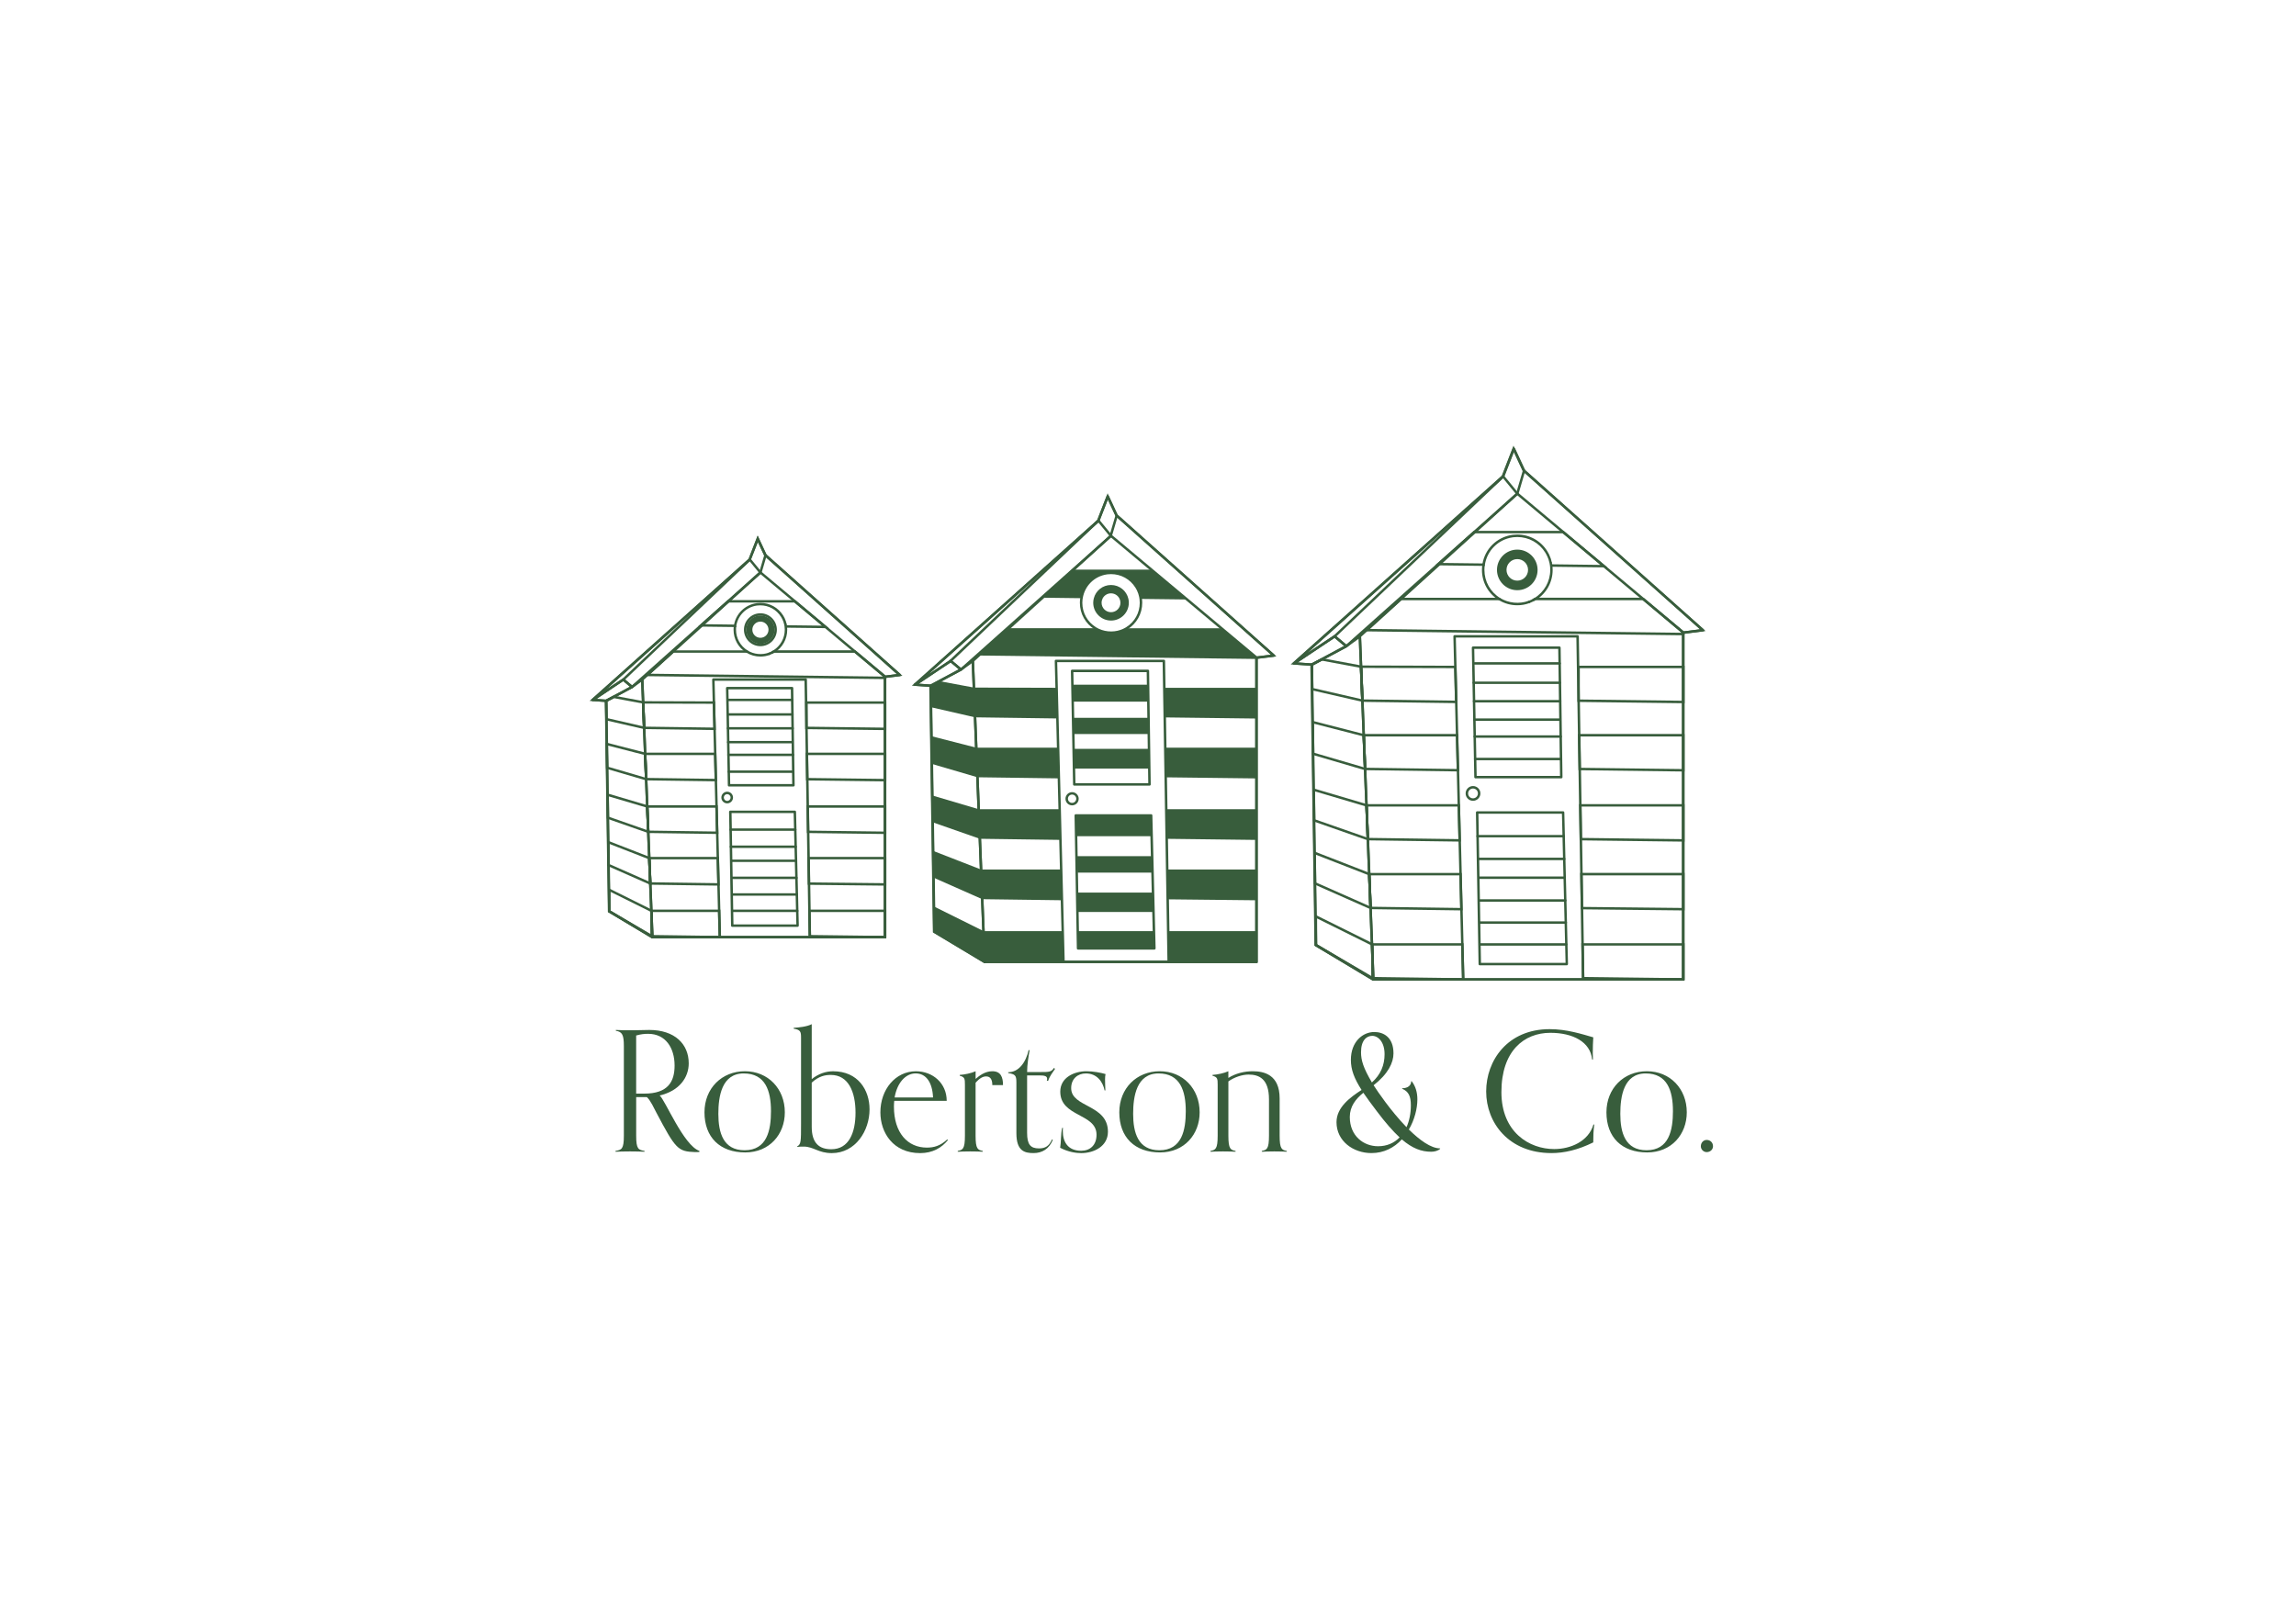 <?xml version="1.0" encoding="utf-8"?>
<!-- Generator: Adobe Illustrator 25.0.0, SVG Export Plug-In . SVG Version: 6.00 Build 0)  -->
<svg version="1.1" id="Layer_1" xmlns="http://www.w3.org/2000/svg" xmlns:xlink="http://www.w3.org/1999/xlink" x="0px" y="0px"
	 viewBox="0 0 771.28 543.14" style="enable-background:new 0 0 771.28 543.14;" xml:space="preserve">
<style type="text/css">
	.st0{fill:#385D3C;}
</style>
<g>
	<g>
		<path class="st0" d="M422.44,323.59h-91.86l-0.1-0.06l-17.11-10.26l0-0.23l-1.21-82.26l-5.85-0.4l62.27-55.68l3.49-8.96l3.36,7.23
			l53.35,47.57l-6.34,0.79V323.59z M330.81,322.77h90.81V220.61l5.26-0.66l-52.12-46.48l-2.62-5.63l-2.86,7.34l-0.07,0.07
			l-60.88,54.44l4.66,0.32l1.21,82.79L330.81,322.77z"/>
	</g>
	<g>
		<polygon class="st0" points="422.12,312.85 392.41,312.85 392.58,322.82 422.12,323.18 		"/>
	</g>
	<g>
		<polygon class="st0" points="356.98,312.85 330.44,312.85 330.59,322.82 357.24,323.18 		"/>
	</g>
	<g>
		<polygon class="st0" points="330.44,312.85 313.84,304.61 313.87,313.04 330.59,322.82 		"/>
	</g>
	<g>
		<polygon class="st0" points="422.12,292.15 392.08,292.15 392.24,302.16 422.12,302.48 		"/>
	</g>
	<g>
		<polygon class="st0" points="356.46,292.15 329.56,292.15 329.95,302.11 356.72,302.47 		"/>
	</g>
	<g>
		<polygon class="st0" points="329.56,292.15 313.48,285.89 313.61,294.88 329.95,302.11 		"/>
	</g>
	<g>
		<polygon class="st0" points="422.12,271.88 391.75,271.88 391.91,281.83 422.12,282.2 		"/>
	</g>
	<g>
		<polygon class="st0" points="355.95,271.88 328.76,271.88 329.15,281.82 356.21,282.19 		"/>
	</g>
	<g>
		<polygon class="st0" points="328.76,271.88 313.22,267.28 313.35,276.29 329.15,281.82 		"/>
	</g>
	<g>
		<polygon class="st0" points="422.12,251.21 391.42,251.21 391.58,261.17 422.12,261.54 		"/>
	</g>
	<g>
		<polygon class="st0" points="355.44,251.21 327.95,251.21 328.34,261.15 355.69,261.52 		"/>
	</g>
	<g>
		<polygon class="st0" points="327.95,251.21 312.91,247.35 313.05,256.67 328.34,261.15 		"/>
	</g>
	<g>
		<polygon class="st0" points="422.12,231.09 391.25,231.09 391.25,241.04 422.12,241.42 		"/>
	</g>
	<g>
		<polygon class="st0" points="354.93,231.09 327.15,231.01 327.54,241.01 355.19,241.39 		"/>
	</g>
	<g>
		<polygon class="st0" points="327.15,231.01 315.6,228.86 312.66,230.4 312.77,237.62 327.54,241.01 		"/>
	</g>
	<g>
		<path class="st0" d="M422.12,323.59h-91.33c-0.22,0-0.4-0.17-0.41-0.4l-3.99-101.12c0-0.12,0.05-0.24,0.14-0.32l46.39-42.04
			c0.15-0.14,0.38-0.14,0.54-0.01l48.93,40.95c0.09,0.08,0.15,0.19,0.15,0.32v102.21C422.53,323.41,422.34,323.59,422.12,323.59z
			 M331.18,322.77h90.52v-101.6l-48.51-40.6l-45.98,41.67L331.18,322.77z"/>
	</g>
	<g>
		<path class="st0" d="M330.78,323.59c-0.07,0-0.15-0.02-0.21-0.06l-16.91-10.15c-0.12-0.07-0.2-0.21-0.2-0.35l-1.21-82.64
			c0-0.15,0.08-0.3,0.22-0.37l10.15-5.44l3.94-2.87c0.12-0.09,0.28-0.1,0.42-0.04c0.14,0.07,0.23,0.2,0.23,0.36l3.99,101.12
			c0.01,0.15-0.07,0.29-0.2,0.37C330.93,323.58,330.86,323.59,330.78,323.59z M314.28,312.8l16.06,9.63l-3.93-99.58l-3.36,2.45
			l-9.97,5.35L314.28,312.8z"/>
	</g>
	<g>
		<path class="st0" d="M312.66,230.81c-0.01,0-0.02,0-0.03,0l-5.26-0.36c-0.18-0.01-0.33-0.14-0.37-0.31
			c-0.05-0.17,0.02-0.35,0.17-0.45l11.96-7.97c0.15-0.1,0.35-0.09,0.49,0.03l3.44,2.9c0.1,0.09,0.16,0.22,0.14,0.36
			c-0.01,0.14-0.1,0.26-0.22,0.32l-10.15,5.44C312.8,230.79,312.73,230.81,312.66,230.81z M308.64,229.71l3.93,0.27l9.51-5.09
			l-2.74-2.31L308.64,229.71z"/>
	</g>
	<g>
		<path class="st0" d="M307.41,230.45c-0.12,0-0.25-0.06-0.33-0.16c-0.13-0.17-0.11-0.42,0.05-0.56l61.61-55.09
			c0.08-0.07,0.2-0.11,0.31-0.1c0.11,0.01,0.22,0.06,0.29,0.15l4.17,5.07c0.14,0.17,0.12,0.42-0.04,0.57l-50.38,44.94
			c-0.15,0.14-0.38,0.14-0.54,0.01l-3.21-2.7l-11.7,7.8C307.57,230.43,307.49,230.45,307.41,230.45z M368.97,175.54l-56.95,50.92
			l7.12-4.74c0.15-0.1,0.35-0.09,0.49,0.03l3.17,2.67l49.82-44.44L368.97,175.54z"/>
	</g>
	<g>
		<path class="st0" d="M319.28,222.48c-0.11,0-0.22-0.04-0.3-0.13c-0.16-0.17-0.15-0.43,0.02-0.58l49.59-47.05l3.14-8.07
			c0.06-0.15,0.21-0.26,0.37-0.26c0.15-0.02,0.32,0.09,0.39,0.24l2.99,6.43c0.04,0.09,0.05,0.19,0.02,0.29l-1.99,6.8
			c-0.06,0.22-0.29,0.34-0.51,0.28c-0.22-0.06-0.34-0.29-0.28-0.51l1.95-6.65l-2.52-5.41l-2.82,7.25c-0.02,0.06-0.06,0.11-0.1,0.15
			l-49.65,47.12C319.48,222.44,319.38,222.48,319.28,222.48z"/>
	</g>
	<g>
		<path class="st0" d="M422.12,221.39c-0.2,0-0.38-0.15-0.41-0.36c-0.03-0.23,0.13-0.43,0.36-0.46l4.9-0.61l-52.06-46.42
			c-0.17-0.15-0.18-0.41-0.03-0.58c0.15-0.17,0.41-0.19,0.58-0.03l52.73,47.03c0.12,0.11,0.17,0.28,0.12,0.43
			c-0.05,0.15-0.18,0.27-0.34,0.29l-5.8,0.72C422.15,221.39,422.13,221.39,422.12,221.39z"/>
	</g>
	<g>
		<path class="st0" d="M392.58,323.59c-0.22,0-0.41-0.18-0.41-0.41l-1.62-100.71h-35.41l2.52,100.57c0.01,0.23-0.17,0.42-0.4,0.42
			c-0.25,0.02-0.42-0.17-0.42-0.4l-2.53-100.99c0-0.11,0.04-0.22,0.12-0.3c0.08-0.08,0.18-0.12,0.3-0.12h36.24
			c0.23,0,0.41,0.18,0.41,0.41l1.63,101.12C392.99,323.4,392.81,323.59,392.58,323.59C392.58,323.59,392.58,323.59,392.58,323.59z"
			/>
	</g>
	<g>
		<path class="st0" d="M387.78,319.06h-25.64c-0.22,0-0.41-0.18-0.41-0.41l-0.77-44.67c0-0.11,0.04-0.22,0.12-0.3
			c0.08-0.08,0.18-0.12,0.29-0.12h25.33c0.22,0,0.41,0.18,0.41,0.4l1.09,44.67c0,0.11-0.04,0.22-0.12,0.3
			C387.99,319.02,387.89,319.06,387.78,319.06z M362.54,318.24h24.81l-1.07-43.84h-24.5L362.54,318.24z"/>
	</g>
	<g>
		<polygon class="st0" points="387.64,312.85 362.13,312.85 362.13,318.65 387.78,318.65 		"/>
	</g>
	<g>
		<polygon class="st0" points="387.32,299.9 362.13,299.9 362.13,306.42 387.48,306.42 		"/>
	</g>
	<g>
		<polygon class="st0" points="387.02,287.66 361.6,287.66 361.95,293.19 387.16,293.19 		"/>
	</g>
	<g>
		<path class="st0" d="M386.15,263.97h-25.28c-0.22,0-0.41-0.18-0.41-0.41l-0.72-38.15c0-0.11,0.04-0.22,0.12-0.3
			c0.08-0.08,0.18-0.12,0.29-0.12h25.46c0.23,0,0.41,0.18,0.41,0.41l0.54,38.15c0,0.11-0.04,0.22-0.12,0.3
			C386.36,263.93,386.26,263.97,386.15,263.97z M361.27,263.15h24.46l-0.53-37.32h-24.63L361.27,263.15z"/>
	</g>
	<g>
		<polygon class="st0" points="385.67,230.04 360.64,230.04 360.34,235.75 385.75,235.75 		"/>
	</g>
	<g>
		<polygon class="st0" points="385.83,241.18 360.44,241.18 360.54,246.62 385.67,246.62 		"/>
	</g>
	<g>
		<polygon class="st0" points="385.98,251.6 360.64,251.6 360.76,258.22 385.98,258.22 		"/>
	</g>
	<g>
		<path class="st0" d="M360.14,270.59c-1.23,0-2.22-1-2.22-2.22s1-2.22,2.22-2.22c1.23,0,2.22,1,2.22,2.22
			S361.37,270.59,360.14,270.59z M360.14,266.96c-0.77,0-1.4,0.63-1.4,1.4s0.63,1.4,1.4,1.4c0.77,0,1.4-0.63,1.4-1.4
			S360.91,266.96,360.14,266.96z"/>
	</g>
	<g>
		<path class="st0" d="M400.44,305.08"/>
	</g>
	<g>
		<path class="st0" d="M383.04,200.46c0-0.01,0-0.02-0.01-0.02"/>
	</g>
	<g>
		<path class="st0" d="M398.96,201.42l-15.55-0.19c-0.03-0.25-0.07-0.5-0.12-0.73c0-0.01,0-0.02-0.01-0.02
			c-0.17-0.8-0.42-1.56-0.76-2.27c-0.01-0.02-0.02-0.02-0.02-0.04c-0.16-0.34-0.35-0.66-0.54-0.97c-1.77-2.85-4.93-4.73-8.53-4.73
			c-0.4,0-0.78,0.02-1.16,0.07c-0.12,0.02-0.22,0.02-0.34,0.04c-4.34,0.64-7.77,4.06-8.44,8.39c-0.01,0-0.01,0.01-0.01,0.02
			l-13.35-0.17l10.59-9.44h26.2L398.96,201.42z"/>
	</g>
	<g>
		<path class="st0" d="M382.27,198.17c-0.01-0.02-0.02-0.02-0.02-0.04"/>
	</g>
	<g>
		<path class="st0" d="M422.12,221.4l-93.33-1.15l10.13-9.18h29.01l0.2,0.01c0.02,0.01,0.02,0.02,0.04,0.02
			c1.53,0.93,3.33,1.48,5.26,1.48c1.21,0,2.38-0.21,3.46-0.61c0.01-0.01,0.02-0.01,0.02-0.01c0.45-0.17,0.89-0.37,1.31-0.59
			c0.15-0.08,0.31-0.17,0.46-0.26c0.02-0.01,0.03-0.02,0.05-0.03h31.55l11.45,9.58L422.12,221.4z"/>
	</g>
	<g>
		<path class="st0" d="M376.64,211.94c0.01-0.01,0.02-0.01,0.02-0.01"/>
	</g>
	<g>
		<g>
			<path class="st0" d="M379.05,201.18c-0.61-2.66-2.99-4.63-5.83-4.63c-2.78,0-5.13,1.9-5.78,4.48c-0.13,0.48-0.2,0.97-0.2,1.49
				c0,3.3,2.67,5.98,5.98,5.98s5.98-2.68,5.98-5.98C379.2,202.06,379.15,201.61,379.05,201.18z M373.22,205.69
				c-1.75,0-3.17-1.42-3.17-3.17c0-0.53,0.13-1.02,0.35-1.46c0.53-1.02,1.59-1.71,2.81-1.71c0.04,0,0.08,0,0.12,0.01h0.02
				c1.2,0.05,2.21,0.76,2.71,1.78c0.21,0.41,0.32,0.88,0.32,1.38C376.39,204.27,374.97,205.69,373.22,205.69z"/>
		</g>
	</g>
	<g>
		<path class="st0" d="M565.79,329.5H461.13l-0.1-0.06l-19.48-11.69l0-0.23l-1.38-93.84l-6.59-0.45l70.9-63.4l3.93-10.11l3.78,8.14
			l60.74,54.16l-7.15,0.89V329.5z M461.36,328.67h103.61V212.19l6.07-0.76l-59.51-53.07l-3.04-6.53l-3.3,8.49l-0.07,0.07
			l-69.52,62.16l5.39,0.37l1.38,94.37L461.36,328.67z"/>
	</g>
	<g>
		<path class="st0" d="M565.89,329.5l-34.5-0.42l-0.2-12.18h34.7V329.5z M532.21,328.26l32.86,0.4v-10.95h-33.03L532.21,328.26z"/>
	</g>
	<g>
		<path class="st0" d="M491.94,329.5l-31.22-0.42l-0.18-12.18h31.09L491.94,329.5z M461.53,328.26l29.56,0.4l-0.27-10.95h-29.45
			L461.53,328.26z"/>
	</g>
	<g>
		<path class="st0" d="M461.55,329.4l-19.89-11.64l-0.04-10.52l19.75,9.81L461.55,329.4z M442.48,317.28l18.22,10.67l-0.16-10.38
			l-18.1-8.99L442.48,317.28z"/>
	</g>
	<g>
		<path class="st0" d="M565.89,305.89l-34.88-0.37l-0.2-12.24h35.08V305.89z M531.82,304.71l33.25,0.35v-10.95h-33.42L531.82,304.71
			z"/>
	</g>
	<g>
		<path class="st0" d="M491.34,305.89L460,305.46l-0.48-12.17h31.5L491.34,305.89z M460.8,304.65l29.7,0.41l-0.27-10.94h-29.84
			L460.8,304.65z"/>
	</g>
	<g>
		<path class="st0" d="M460.84,305.7l-19.48-8.62l-0.16-11.13l19.16,7.46L460.84,305.7z M442.17,296.54l17.79,7.87l-0.41-10.42
			l-17.52-6.82L442.17,296.54z"/>
	</g>
	<g>
		<path class="st0" d="M565.89,282.78l-35.26-0.43l-0.2-12.17h35.45V282.78z M531.45,281.53l33.62,0.41V271h-33.79L531.45,281.53z"
			/>
	</g>
	<g>
		<path class="st0" d="M490.76,282.77l-31.67-0.43l-0.48-12.16h31.84L490.76,282.77z M459.88,281.52l30.03,0.41L489.64,271h-30.17
			L459.88,281.52z"/>
	</g>
	<g>
		<path class="st0" d="M459.92,282.52l-18.86-6.6l-0.16-11.13l18.54,5.48L459.92,282.52z M441.88,275.33l17.17,6.01l-0.41-10.44
			l-16.89-5L441.88,275.33z"/>
	</g>
	<g>
		<path class="st0" d="M565.89,259.22l-35.64-0.44l-0.2-12.17h35.83V259.22z M531.07,257.97l34,0.42v-10.95H530.9L531.07,257.97z"/>
	</g>
	<g>
		<path class="st0" d="M490.17,259.2l-32.01-0.44l-0.48-12.15h32.17L490.17,259.2z M458.96,257.95l30.37,0.42l-0.27-10.92h-30.51
			L458.96,257.95z"/>
	</g>
	<g>
		<path class="st0" d="M458.99,258.92l-18.28-5.36l-0.17-11.47l17.96,4.62L458.99,258.92z M441.53,252.94l16.59,4.86l-0.41-10.45
			l-16.32-4.2L441.53,252.94z"/>
	</g>
	<g>
		<path class="st0" d="M565.89,236.28l-36.01-0.44v-12.17h36.01V236.28z M530.7,235.02l34.36,0.42V224.5H530.7V235.02z"/>
	</g>
	<g>
		<path class="st0" d="M489.6,236.25l-32.34-0.44l-0.48-12.22l32.51,0.09L489.6,236.25z M458.05,234.99l30.7,0.42l-0.27-10.92
			l-30.84-0.08L458.05,234.99z"/>
	</g>
	<g>
		<path class="st0" d="M458.09,235.92l-17.69-4.06l-0.13-8.81l3.7-1.94l13.63,2.54L458.09,235.92z M441.21,231.2l16,3.68
			l-0.42-10.53l-12.7-2.37l-3,1.57L441.21,231.2z"/>
	</g>
	<g>
		<path class="st0" d="M565.48,329.5H461.35c-0.22,0-0.4-0.17-0.41-0.4l-4.54-115.29c0-0.12,0.05-0.24,0.14-0.32l52.89-47.93
			c0.15-0.14,0.38-0.14,0.54-0.01l55.79,46.69c0.09,0.08,0.15,0.19,0.15,0.32v116.53C565.89,329.31,565.71,329.5,565.48,329.5z
			 M461.74,328.67h103.32V212.75l-55.36-46.34l-52.48,47.56L461.74,328.67z"/>
	</g>
	<g>
		<path class="st0" d="M461.35,329.5c-0.07,0-0.15-0.02-0.21-0.06l-19.28-11.57c-0.12-0.07-0.2-0.21-0.2-0.35l-1.38-94.22
			c0-0.15,0.08-0.3,0.22-0.37l11.57-6.2l4.5-3.28c0.12-0.09,0.28-0.1,0.42-0.04c0.14,0.07,0.23,0.2,0.23,0.36l4.54,115.29
			c0.01,0.15-0.07,0.29-0.2,0.37C461.49,329.48,461.42,329.5,461.35,329.5z M442.48,317.28l18.43,11.06l-4.48-113.75l-3.92,2.85
			l-11.4,6.11L442.48,317.28z"/>
	</g>
	<g>
		<path class="st0" d="M440.69,223.71c-0.01,0-0.02,0-0.03,0l-5.99-0.41c-0.18-0.01-0.33-0.14-0.37-0.31
			c-0.05-0.17,0.02-0.35,0.17-0.45l13.64-9.09c0.15-0.1,0.35-0.09,0.49,0.03l3.93,3.31c0.1,0.09,0.16,0.22,0.14,0.36
			c-0.01,0.14-0.1,0.26-0.22,0.32l-11.57,6.2C440.82,223.69,440.75,223.71,440.69,223.71z M435.93,222.56l4.67,0.32l10.93-5.85
			l-3.22-2.71L435.93,222.56z"/>
	</g>
	<g>
		<path class="st0" d="M434.69,223.3c-0.12,0-0.25-0.06-0.33-0.16c-0.13-0.17-0.11-0.42,0.05-0.56l70.25-62.81
			c0.08-0.08,0.19-0.11,0.31-0.1c0.11,0.01,0.22,0.06,0.29,0.15l4.75,5.79c0.14,0.17,0.12,0.42-0.04,0.57l-57.44,51.24
			c-0.15,0.14-0.38,0.14-0.54,0.01l-3.69-3.11l-13.38,8.92C434.85,223.27,434.77,223.3,434.69,223.3z M504.9,160.67l-65.59,58.64
			l8.79-5.86c0.15-0.1,0.35-0.09,0.49,0.03l3.65,3.08l56.88-50.74L504.9,160.67z"/>
	</g>
	<g>
		<path class="st0" d="M448.33,214.21c-0.11,0-0.22-0.04-0.3-0.13c-0.16-0.17-0.15-0.43,0.02-0.58l56.54-53.66l3.58-9.21
			c0.06-0.15,0.21-0.26,0.37-0.26c0.15-0.02,0.32,0.09,0.39,0.24l3.41,7.33c0.04,0.09,0.05,0.19,0.02,0.29l-2.27,7.75
			c-0.06,0.22-0.29,0.34-0.51,0.28c-0.22-0.06-0.34-0.29-0.28-0.51l2.23-7.6l-2.94-6.32l-3.27,8.4c-0.02,0.06-0.06,0.11-0.1,0.15
			l-56.61,53.72C448.53,214.17,448.43,214.21,448.33,214.21z"/>
	</g>
	<g>
		<path class="st0" d="M565.48,212.97c-0.2,0-0.38-0.15-0.41-0.36c-0.03-0.23,0.13-0.43,0.36-0.46l5.71-0.71l-59.45-53.01
			c-0.17-0.15-0.18-0.41-0.03-0.58c0.15-0.17,0.41-0.19,0.58-0.03l60.12,53.62c0.12,0.11,0.17,0.28,0.12,0.43
			c-0.05,0.15-0.18,0.27-0.34,0.29l-6.61,0.83C565.51,212.96,565.5,212.97,565.48,212.97z"/>
	</g>
	<g>
		<path class="st0" d="M531.8,329.5c-0.22,0-0.41-0.18-0.41-0.41l-1.85-114.88h-40.49l2.88,114.72c0.01,0.23-0.17,0.42-0.4,0.42
			c-0.25,0-0.42-0.17-0.42-0.4l-2.89-115.14c0-0.11,0.04-0.22,0.12-0.3c0.08-0.08,0.18-0.12,0.3-0.12h41.32
			c0.23,0,0.41,0.18,0.41,0.41l1.86,115.29C532.22,329.3,532.04,329.49,531.8,329.5C531.81,329.5,531.8,329.5,531.8,329.5z"/>
	</g>
	<g>
		<path class="st0" d="M526.33,324.33h-29.24c-0.22,0-0.41-0.18-0.41-0.41l-0.88-50.93c0-0.11,0.04-0.22,0.12-0.3
			c0.08-0.08,0.18-0.12,0.29-0.12h28.87c0.22,0,0.41,0.18,0.41,0.4l1.24,50.93c0,0.11-0.04,0.22-0.12,0.3
			C526.54,324.29,526.44,324.33,526.33,324.33z M497.5,323.5h28.41l-1.22-50.1h-28.05L497.5,323.5z"/>
	</g>
	<g>
		<path class="st0" d="M526.17,317.72h-29.07c-0.23,0-0.41-0.18-0.41-0.41c0-0.23,0.18-0.41,0.41-0.41h29.07
			c0.23,0,0.41,0.18,0.41,0.41C526.58,317.53,526.39,317.72,526.17,317.72z"/>
	</g>
	<g>
		<path class="st0" d="M525.99,310.38h-28.9c-0.23,0-0.41-0.18-0.41-0.41c0-0.23,0.18-0.41,0.41-0.41h28.9
			c0.23,0,0.41,0.18,0.41,0.41C526.4,310.2,526.22,310.38,525.99,310.38z"/>
	</g>
	<g>
		<path class="st0" d="M525.81,302.95h-28.71c-0.23,0-0.41-0.18-0.41-0.41c0-0.23,0.18-0.41,0.41-0.41h28.71
			c0.23,0,0.41,0.18,0.41,0.41C526.22,302.76,526.03,302.95,525.81,302.95z"/>
	</g>
	<g>
		<path class="st0" d="M525.62,295.3h-28.74c-0.23,0-0.41-0.18-0.41-0.41c0-0.23,0.18-0.41,0.41-0.41h28.74
			c0.23,0,0.41,0.18,0.41,0.41C526.03,295.12,525.85,295.3,525.62,295.3z"/>
	</g>
	<g>
		<path class="st0" d="M525.47,289h-28.98c-0.23,0-0.41-0.18-0.41-0.41c0-0.23,0.18-0.41,0.41-0.41h28.98
			c0.23,0,0.41,0.18,0.41,0.41C525.88,288.81,525.69,289,525.47,289z"/>
	</g>
	<g>
		<path class="st0" d="M525.28,281.35h-28.93c-0.23,0-0.41-0.18-0.41-0.41c0-0.23,0.18-0.41,0.41-0.41h28.93
			c0.23,0,0.41,0.18,0.41,0.41C525.69,281.17,525.51,281.35,525.28,281.35z"/>
	</g>
	<g>
		<path class="st0" d="M524.47,261.52h-28.82c-0.22,0-0.41-0.18-0.41-0.41l-0.83-43.49c0-0.11,0.04-0.22,0.12-0.3
			c0.08-0.08,0.18-0.12,0.29-0.12h29.03c0.23,0,0.41,0.18,0.41,0.41l0.62,43.49c0,0.11-0.04,0.22-0.12,0.3
			C524.68,261.48,524.58,261.52,524.47,261.52z M496.05,260.69h28l-0.61-42.67h-28.2L496.05,260.69z"/>
	</g>
	<g>
		<path class="st0" d="M523.92,223.3h-28.54c-0.23,0-0.41-0.18-0.41-0.41s0.18-0.41,0.41-0.41h28.54c0.23,0,0.41,0.18,0.41,0.41
			S524.15,223.3,523.92,223.3z"/>
	</g>
	<g>
		<path class="st0" d="M524.01,229.81h-28.97c-0.23,0-0.41-0.18-0.41-0.41s0.18-0.41,0.41-0.41h28.97c0.23,0,0.41,0.18,0.41,0.41
			S524.24,229.81,524.01,229.81z"/>
	</g>
	<g>
		<path class="st0" d="M524.1,236.01h-28.94c-0.23,0-0.41-0.18-0.41-0.41s0.18-0.41,0.41-0.41h28.94c0.23,0,0.41,0.18,0.41,0.41
			S524.33,236.01,524.1,236.01z"/>
	</g>
	<g>
		<path class="st0" d="M523.92,242.2h-28.64c-0.23,0-0.41-0.18-0.41-0.41c0-0.23,0.18-0.41,0.41-0.41h28.64
			c0.23,0,0.41,0.18,0.41,0.41C524.33,242.02,524.15,242.2,523.92,242.2z"/>
	</g>
	<g>
		<path class="st0" d="M524.27,247.88h-28.89c-0.23,0-0.41-0.18-0.41-0.41c0-0.23,0.18-0.41,0.41-0.41h28.89
			c0.23,0,0.41,0.18,0.41,0.41C524.69,247.7,524.5,247.88,524.27,247.88z"/>
	</g>
	<g>
		<path class="st0" d="M524.27,255.43h-28.74c-0.23,0-0.41-0.18-0.41-0.41s0.18-0.41,0.41-0.41h28.74c0.23,0,0.41,0.18,0.41,0.41
			S524.5,255.43,524.27,255.43z"/>
	</g>
	<g>
		<path class="st0" d="M494.82,269.06c-1.37,0-2.48-1.11-2.48-2.48c0-1.37,1.11-2.48,2.48-2.48s2.48,1.11,2.48,2.48
			C497.3,267.95,496.19,269.06,494.82,269.06z M494.82,264.93c-0.91,0-1.65,0.74-1.65,1.65c0,0.91,0.74,1.65,1.65,1.65
			c0.91,0,1.65-0.74,1.65-1.65C496.47,265.67,495.73,264.93,494.82,264.93z"/>
	</g>
	<g>
		<path class="st0" d="M540.76,308.45"/>
	</g>
	<g>
		<g>
			<polygon class="st0" points="520.63,189.44 520.89,189.17 520.52,189.17 520.89,189.17 521.2,188.84 521.34,189.17 
				520.93,189.17 			"/>
		</g>
		<g>
			<polygon class="st0" points="539.95,190.65 521.06,190.42 521.07,189.59 537.64,189.8 524.94,179.18 495.38,179.18 
				484.21,189.14 498.04,189.31 498.37,189.3 498.37,190.12 498.37,189.71 498.78,189.73 498.77,190.14 482.08,189.94 
				495.06,178.36 525.24,178.36 			"/>
		</g>
		<g>
			<polygon class="st0" points="519.69,186.75 519.69,186.74 519.68,186.74 519.69,186.74 519.62,186.5 520.03,186.5 520.4,186.33 
				520.13,186.5 520.45,186.5 520.13,186.5 			"/>
		</g>
		<g>
			<g>
				<path class="st0" d="M565.48,213.45C565.48,213.45,565.48,213.45,565.48,213.45l-106.41-1.31c-0.17,0-0.32-0.11-0.38-0.27
					c-0.06-0.16-0.02-0.34,0.11-0.45l11.55-10.47c0.08-0.07,0.17-0.11,0.28-0.11h33.07c0.23,0,0.41,0.18,0.41,0.41
					s-0.18,0.41-0.41,0.41h-32.91l-10.65,9.65l104.66,1.29l-0.08-0.17l-12.87-10.77H515.8c-0.16,0.09-0.31,0.17-0.45,0.25
					c-0.2,0.11-0.45,0.03-0.56-0.17c-0.11-0.2-0.03-0.45,0.17-0.56c0.16-0.09,0.33-0.18,0.49-0.28c0.06-0.04,0.16-0.07,0.23-0.07
					h36.3c0.1,0,0.19,0.03,0.27,0.1l13.05,10.92c0.04,0.04,0.08,0.08,0.1,0.13l0.44,0.85c0.07,0.13,0.06,0.28-0.02,0.41
					C565.76,213.38,565.62,213.45,565.48,213.45z"/>
			</g>
			<g>
				<path class="st0" d="M513.63,202.67c-0.11,0-0.21-0.04-0.29-0.12c-0.16-0.16-0.16-0.42,0-0.58c0.08-0.08,0.21-0.13,0.32-0.13
					c0.23,0,0.41,0.18,0.41,0.41c0,0.19-0.12,0.34-0.29,0.39C513.74,202.66,513.69,202.67,513.63,202.67z"/>
			</g>
			<g>
				<path class="st0" d="M509.69,203.36c-2.2,0-4.34-0.6-6.21-1.74c-3.55-2.18-5.66-5.97-5.66-10.13c0-0.6,0.05-1.21,0.13-1.82
					c0-0.03,0.01-0.05,0.02-0.08c0.82-5.14,4.81-9.1,9.96-9.87l0.38-0.05c0.49-0.05,0.94-0.08,1.38-0.08
					c4.12,0,7.89,2.09,10.07,5.58c0.24,0.38,0.45,0.75,0.64,1.14c0.01,0.02,0.02,0.04,0.02,0.07c0.41,0.85,0.7,1.73,0.89,2.64
					c0.02,0.05,0.02,0.09,0.02,0.14c0.05,0.21,0.1,0.5,0.14,0.79c0.06,0.48,0.1,1,0.1,1.53c0,4.16-2.12,7.95-5.67,10.13
					c-0.21,0.12-0.38,0.22-0.56,0.31c-0.46,0.25-0.97,0.48-1.54,0.7c-0.01,0-0.02,0.01-0.03,0.01c0,0,0,0-0.01,0
					C512.47,203.12,511.1,203.36,509.69,203.36z M498.76,189.86c-0.08,0.58-0.11,1.11-0.11,1.63c0,3.87,1.97,7.4,5.27,9.43
					c2.85,1.74,6.46,2.09,9.58,0.95v0c0.01,0,0.02-0.01,0.03-0.01c0.54-0.2,1.01-0.42,1.44-0.66c0.17-0.09,0.33-0.18,0.5-0.28
					c3.32-2.04,5.29-5.57,5.29-9.44c0-0.5-0.03-0.98-0.09-1.42c-0.04-0.26-0.08-0.53-0.13-0.79c-0.01-0.02-0.01-0.03-0.01-0.05
					c-0.18-0.88-0.46-1.71-0.84-2.49c-0.01-0.01-0.01-0.03-0.02-0.05c-0.17-0.36-0.37-0.7-0.59-1.05c-2.04-3.25-5.54-5.2-9.37-5.2
					c-0.41,0-0.83,0.02-1.27,0.07l-0.37,0.05c-4.8,0.72-8.53,4.42-9.27,9.23C498.77,189.8,498.77,189.83,498.76,189.86z"/>
			</g>
		</g>
	</g>
	<g>
		<path class="st0" d="M509.69,184.66c-3.76,0-6.82,3.05-6.82,6.82c0,3.76,3.05,6.82,6.82,6.82s6.82-3.05,6.82-6.82
			C516.51,187.71,513.46,184.66,509.69,184.66z M509.69,195.09c-2,0-3.62-1.62-3.62-3.62c0-2,1.62-3.62,3.62-3.62
			c2,0,3.62,1.62,3.62,3.62C513.31,193.47,511.69,195.09,509.69,195.09z"/>
	</g>
	<g>
		<path class="st0" d="M297.65,315.28h-78.69l-14.77-8.86l0-0.23l-1.03-70.35l-5.1-0.35l53.39-47.74l3.03-7.79l2.93,6.31
			l45.75,40.79l-5.5,0.69V315.28z M219.19,314.46h77.64v-87.42l4.42-0.55l-44.52-39.7l-2.19-4.7l-2.4,6.17l-0.07,0.07l-52,46.5
			l3.9,0.27l1.04,70.88L219.19,314.46z"/>
	</g>
	<g>
		<path class="st0" d="M297.73,315.29l-26.1-0.32l-0.16-9.35h26.26V315.29z M272.44,314.15l24.46,0.3v-8.01h-24.59L272.44,314.15z"
			/>
	</g>
	<g>
		<path class="st0" d="M242.22,315.29l-23.64-0.32l-0.14-9.35h23.54L242.22,315.29z M219.39,314.15l21.98,0.3l-0.2-8.01h-21.9
			L219.39,314.15z"/>
	</g>
	<g>
		<path class="st0" d="M219.41,315.29l-15.14-8.86l-0.03-8.12l15.03,7.47L219.41,315.29z M205.09,305.95l13.47,7.88l-0.11-7.55
			l-13.38-6.65L205.09,305.95z"/>
	</g>
	<g>
		<path class="st0" d="M297.73,297.57l-26.39-0.28l-0.15-9.39h26.54V297.57z M272.15,296.47l24.75,0.26v-8.01h-24.88L272.15,296.47z
			"/>
	</g>
	<g>
		<path class="st0" d="M241.77,297.57l-23.73-0.32l-0.37-9.34h23.86L241.77,297.57z M218.84,296.43l22.09,0.3l-0.2-8h-22.19
			L218.84,296.43z"/>
	</g>
	<g>
		<path class="st0" d="M218.88,297.48l-14.84-6.56l-0.13-8.57l14.59,5.68L218.88,297.48z M204.86,290.38l13.14,5.81l-0.3-7.59
			l-12.94-5.04L204.86,290.38z"/>
	</g>
	<g>
		<path class="st0" d="M297.73,280.22l-26.67-0.33l-0.15-9.34h26.82V280.22z M271.87,279.08l25.03,0.31v-8.01h-25.16L271.87,279.08z
			"/>
	</g>
	<g>
		<path class="st0" d="M241.34,280.21l-23.98-0.33l-0.37-9.33h24.1L241.34,280.21z M218.15,279.07l22.34,0.31l-0.2-8h-22.44
			L218.15,279.07z"/>
	</g>
	<g>
		<path class="st0" d="M218.19,280.06l-14.37-5.03l-0.12-8.56l14.12,4.18L218.19,280.06z M204.64,274.45l12.68,4.44l-0.3-7.61
			l-12.48-3.69L204.64,274.45z"/>
	</g>
	<g>
		<path class="st0" d="M297.73,262.54l-26.96-0.33l-0.15-9.34h27.11V262.54z M271.59,261.39l25.32,0.31v-8.01h-25.44L271.59,261.39z
			"/>
	</g>
	<g>
		<path class="st0" d="M240.89,262.52l-24.23-0.33l-0.37-9.32h24.36L240.89,262.52z M217.45,261.37l22.59,0.31l-0.2-7.99h-22.69
			L217.45,261.37z"/>
	</g>
	<g>
		<path class="st0" d="M217.49,262.34l-13.93-4.08l-0.13-8.82l13.69,3.52L217.49,262.34z M204.38,257.64l12.24,3.59l-0.3-7.62
			l-12.05-3.1L204.38,257.64z"/>
	</g>
	<g>
		<path class="st0" d="M297.73,245.31l-27.24-0.33v-9.34h27.24V245.31z M271.32,244.16l25.59,0.31v-8.01h-25.59V244.16z"/>
	</g>
	<g>
		<path class="st0" d="M240.46,245.29l-24.48-0.33l-0.37-9.38l24.61,0.07L240.46,245.29z M216.78,244.14l22.84,0.31l-0.2-7.99
			l-22.94-0.06L216.78,244.14z"/>
	</g>
	<g>
		<path class="st0" d="M216.81,245.07l-13.49-3.1l-0.1-6.76l2.87-1.5l10.35,1.93L216.81,245.07z M204.14,241.31l11.8,2.71l-0.3-7.69
			l-9.42-1.76l-2.16,1.13L204.14,241.31z"/>
	</g>
	<g>
		<path class="st0" d="M255.44,206.8c-2.63,0-4.77,2.15-4.77,4.78c0,2.64,2.14,4.78,4.77,4.78c2.64,0,4.78-2.14,4.78-4.78
			C260.22,208.94,258.08,206.8,255.44,206.8z M255.44,214.29c-1.49,0-2.71-1.21-2.71-2.72c0-1.49,1.21-2.72,2.71-2.72
			c1.5,0,2.72,1.22,2.72,2.72C258.16,213.08,256.94,214.29,255.44,214.29z"/>
	</g>
	<g>
		<path class="st0" d="M297.32,315.28h-78.17c-0.22,0-0.4-0.17-0.41-0.4l-3.41-86.54c0-0.12,0.05-0.24,0.14-0.32l39.7-35.98
			c0.15-0.14,0.38-0.14,0.54-0.01l41.88,35.05c0.09,0.08,0.15,0.19,0.15,0.32v87.47C297.73,315.1,297.55,315.28,297.32,315.28z
			 M219.55,314.46h77.36v-86.87l-41.45-34.7l-39.29,35.61L219.55,314.46z"/>
	</g>
	<g>
		<path class="st0" d="M219.15,315.28c-0.07,0-0.15-0.02-0.21-0.06l-14.47-8.68c-0.12-0.07-0.2-0.21-0.2-0.35l-1.04-70.73
			c0-0.15,0.08-0.3,0.22-0.37l8.69-4.65l3.36-2.45c0.12-0.09,0.28-0.1,0.42-0.04c0.14,0.07,0.23,0.2,0.23,0.36l3.41,86.54
			c0.01,0.15-0.07,0.29-0.2,0.37C219.3,315.27,219.22,315.28,219.15,315.28z M205.09,305.95l13.62,8.17l-3.35-85.01l-2.79,2.03
			l-8.51,4.56L205.09,305.95z"/>
	</g>
	<g>
		<path class="st0" d="M203.64,235.88c-0.01,0-0.02,0-0.03,0l-4.5-0.31c-0.18-0.01-0.33-0.14-0.37-0.31
			c-0.05-0.17,0.02-0.35,0.17-0.45l10.24-6.82c0.15-0.1,0.35-0.09,0.49,0.03l2.95,2.48c0.1,0.09,0.16,0.22,0.14,0.36
			c-0.01,0.14-0.1,0.26-0.22,0.32l-8.69,4.65C203.78,235.86,203.71,235.88,203.64,235.88z M200.38,234.82l3.17,0.22l8.04-4.31
			l-2.24-1.89L200.38,234.82z"/>
	</g>
	<g>
		<path class="st0" d="M199.14,235.57c-0.12,0-0.25-0.06-0.33-0.16c-0.13-0.17-0.11-0.42,0.05-0.56l52.73-47.15
			c0.08-0.07,0.19-0.11,0.31-0.1c0.11,0.01,0.22,0.06,0.29,0.15l3.57,4.34c0.14,0.17,0.12,0.42-0.04,0.57l-43.12,38.46
			c-0.15,0.14-0.38,0.14-0.54,0.01l-2.71-2.28l-9.98,6.65C199.3,235.54,199.22,235.57,199.14,235.57z M251.83,188.6l-48.07,42.98
			l5.39-3.6c0.15-0.1,0.35-0.09,0.49,0.03l2.67,2.25l42.55-37.96L251.83,188.6z"/>
	</g>
	<g>
		<polygon class="st0" points="209.66,228.63 209.1,228.03 251.52,187.77 254.56,179.97 257.59,186.5 255.84,192.46 255.05,192.23 
			256.71,186.56 254.62,182.08 252.16,188.3 		"/>
	</g>
	<g>
		<path class="st0" d="M297.32,227.81c-0.2,0-0.38-0.15-0.41-0.36c-0.03-0.23,0.13-0.43,0.36-0.46l4.06-0.51l-44.45-39.64
			c-0.17-0.15-0.18-0.41-0.03-0.58c0.15-0.17,0.41-0.19,0.58-0.03l45.13,40.25c0.12,0.11,0.17,0.28,0.12,0.43
			c-0.05,0.15-0.18,0.27-0.34,0.29l-4.96,0.62C297.35,227.81,297.34,227.81,297.32,227.81z"/>
	</g>
	<g>
		<path class="st0" d="M272.04,315.28c-0.22,0-0.41-0.18-0.41-0.41l-1.39-86.14h-30.19l2.16,86.01c0.01,0.23-0.17,0.42-0.4,0.42
			c0,0-0.01,0-0.01,0c-0.22,0-0.41-0.18-0.41-0.4l-2.17-86.43c0-0.11,0.04-0.22,0.12-0.3c0.08-0.08,0.18-0.12,0.3-0.12h31.02
			c0.23,0,0.41,0.18,0.41,0.41l1.4,86.54C272.45,315.09,272.27,315.28,272.04,315.28C272.04,315.28,272.04,315.28,272.04,315.28z"/>
	</g>
	<g>
		<path class="st0" d="M267.93,311.41h-21.95c-0.22,0-0.41-0.18-0.41-0.41l-0.66-38.23c0-0.11,0.04-0.22,0.12-0.3
			c0.08-0.08,0.18-0.12,0.29-0.12H267c0.22,0,0.41,0.18,0.41,0.4l0.93,38.23c0,0.11-0.04,0.22-0.12,0.3
			C268.15,311.36,268.04,311.41,267.93,311.41z M246.39,310.58h21.12l-0.91-37.41h-20.85L246.39,310.58z"/>
	</g>
	<g>
		<path class="st0" d="M267.81,306.44h-21.82c-0.23,0-0.41-0.18-0.41-0.41c0-0.23,0.18-0.41,0.41-0.41h21.82
			c0.23,0,0.41,0.18,0.41,0.41C268.22,306.26,268.04,306.44,267.81,306.44z"/>
	</g>
	<g>
		<path class="st0" d="M267.67,300.94h-21.69c-0.23,0-0.41-0.18-0.41-0.41c0-0.23,0.18-0.41,0.41-0.41h21.69
			c0.23,0,0.41,0.18,0.41,0.41C268.09,300.75,267.9,300.94,267.67,300.94z"/>
	</g>
	<g>
		<path class="st0" d="M267.54,295.35h-21.55c-0.23,0-0.41-0.18-0.41-0.41c0-0.23,0.18-0.41,0.41-0.41h21.55
			c0.23,0,0.41,0.18,0.41,0.41C267.95,295.17,267.77,295.35,267.54,295.35z"/>
	</g>
	<g>
		<path class="st0" d="M267.4,289.62h-21.57c-0.23,0-0.41-0.18-0.41-0.41c0-0.23,0.18-0.41,0.41-0.41h21.57
			c0.23,0,0.41,0.18,0.41,0.41C267.81,289.43,267.63,289.62,267.4,289.62z"/>
	</g>
	<g>
		<path class="st0" d="M267.28,284.89h-21.76c-0.23,0-0.41-0.18-0.41-0.41c0-0.23,0.18-0.41,0.41-0.41h21.76
			c0.23,0,0.41,0.18,0.41,0.41C267.7,284.7,267.51,284.89,267.28,284.89z"/>
	</g>
	<g>
		<path class="st0" d="M267.14,279.15h-21.72c-0.23,0-0.41-0.18-0.41-0.41c0-0.23,0.18-0.41,0.41-0.41h21.72
			c0.23,0,0.41,0.18,0.41,0.41C267.56,278.96,267.37,279.15,267.14,279.15z"/>
	</g>
	<g>
		<path class="st0" d="M266.53,264.26H244.9c-0.22,0-0.41-0.18-0.41-0.41l-0.62-32.65c0-0.11,0.04-0.22,0.12-0.3
			c0.08-0.08,0.18-0.12,0.29-0.12h21.79c0.23,0,0.41,0.18,0.41,0.41l0.47,32.65c0,0.11-0.04,0.22-0.12,0.3
			C266.75,264.21,266.64,264.26,266.53,264.26z M245.3,263.43h20.81l-0.45-31.82H244.7L245.3,263.43z"/>
	</g>
	<g>
		<path class="st0" d="M266.12,235.57H244.7c-0.23,0-0.41-0.18-0.41-0.41s0.18-0.41,0.41-0.41h21.42c0.23,0,0.41,0.18,0.41,0.41
			S266.35,235.57,266.12,235.57z"/>
	</g>
	<g>
		<path class="st0" d="M266.19,240.45h-21.75c-0.23,0-0.41-0.18-0.41-0.41s0.18-0.41,0.41-0.41h21.75c0.23,0,0.41,0.18,0.41,0.41
			S266.42,240.45,266.19,240.45z"/>
	</g>
	<g>
		<path class="st0" d="M266.26,245.11h-21.73c-0.23,0-0.41-0.18-0.41-0.41s0.18-0.41,0.41-0.41h21.73c0.23,0,0.41,0.18,0.41,0.41
			S266.49,245.11,266.26,245.11z"/>
	</g>
	<g>
		<path class="st0" d="M266.12,249.76h-21.5c-0.23,0-0.41-0.18-0.41-0.41s0.18-0.41,0.41-0.41h21.5c0.23,0,0.41,0.18,0.41,0.41
			S266.35,249.76,266.12,249.76z"/>
	</g>
	<g>
		<path class="st0" d="M266.39,254.02H244.7c-0.23,0-0.41-0.18-0.41-0.41s0.18-0.41,0.41-0.41h21.68c0.23,0,0.41,0.18,0.41,0.41
			S266.61,254.02,266.39,254.02z"/>
	</g>
	<g>
		<path class="st0" d="M266.39,259.68h-21.58c-0.23,0-0.41-0.18-0.41-0.41c0-0.23,0.18-0.41,0.41-0.41h21.58
			c0.23,0,0.41,0.18,0.41,0.41C266.8,259.5,266.61,259.68,266.39,259.68z"/>
	</g>
	<g>
		<path class="st0" d="M244.28,269.92c-1.08,0-1.96-0.88-1.96-1.96c0-1.08,0.88-1.96,1.96-1.96s1.96,0.88,1.96,1.96
			C246.24,269.04,245.36,269.92,244.28,269.92z M244.28,266.82c-0.63,0-1.14,0.51-1.14,1.14s0.51,1.14,1.14,1.14
			c0.63,0,1.14-0.51,1.14-1.14S244.9,266.82,244.28,266.82z"/>
	</g>
	<g>
		<path class="st0" d="M278.77,299.38"/>
	</g>
	<g>
		<g>
			<polygon class="st0" points="263.57,210.11 263.85,209.84 263.46,209.84 263.85,209.84 264.17,209.54 264.29,209.84 
				263.88,209.84 			"/>
		</g>
		<g>
			<polygon class="st0" points="278.44,211.06 263.98,210.89 263.99,210.06 276.13,210.21 266.85,202.45 244.74,202.45 
				236.58,209.72 246.63,209.85 246.94,209.84 246.94,210.66 246.94,210.25 247.35,210.26 247.35,210.68 234.45,210.52 
				244.42,201.63 267.15,201.63 			"/>
		</g>
		<g>
			<polygon class="st0" points="262.86,208.08 262.86,208.07 262.85,208.07 262.86,208.07 262.79,207.85 263.2,207.85 
				263.57,207.66 263.27,207.85 263.62,207.85 263.22,207.88 			"/>
		</g>
		<g>
			<g>
				<path class="st0" d="M297.32,228.17C297.32,228.17,297.32,228.17,297.32,228.17l-79.88-0.98c-0.17,0-0.32-0.11-0.38-0.27
					c-0.06-0.16-0.02-0.34,0.11-0.45l8.67-7.86c0.08-0.07,0.17-0.11,0.28-0.11h24.82c0.23,0,0.41,0.18,0.41,0.41
					s-0.18,0.41-0.41,0.41h-24.66l-7.77,7.04l78.1,0.96l-9.56-8h-26.99c-0.11,0.06-0.21,0.12-0.32,0.18
					c-0.2,0.1-0.45,0.03-0.56-0.17c-0.11-0.2-0.03-0.45,0.17-0.56c0.13-0.07,0.26-0.14,0.39-0.22c0.06-0.04,0.13-0.06,0.21-0.06
					h27.25c0.1,0,0.19,0.03,0.27,0.1l9.8,8.2c0.04,0.04,0.08,0.08,0.1,0.13l0.33,0.64c0.07,0.13,0.06,0.28-0.02,0.41
					C297.59,228.1,297.46,228.17,297.32,228.17z"/>
			</g>
			<g>
				<path class="st0" d="M258.4,220.08c-0.11,0-0.21-0.04-0.29-0.12c-0.16-0.16-0.16-0.42,0-0.58c0.08-0.08,0.2-0.13,0.31-0.13
					c0.23,0,0.41,0.18,0.41,0.41c0,0.18-0.12,0.34-0.29,0.39C258.5,220.07,258.45,220.08,258.4,220.08z"/>
			</g>
			<g>
				<path class="st0" d="M255.44,220.6c-1.67,0-3.3-0.46-4.72-1.32c-2.69-1.66-4.3-4.53-4.3-7.69c0-0.45,0.03-0.92,0.1-1.38
					c0-0.02,0.01-0.04,0.02-0.07c0.62-3.9,3.66-6.9,7.56-7.48l0.29-0.04c0.37-0.04,0.71-0.06,1.05-0.06c3.13,0,5.99,1.58,7.65,4.24
					c0.18,0.28,0.34,0.56,0.48,0.86c0.01,0.02,0.02,0.04,0.02,0.06c0.31,0.65,0.53,1.31,0.67,2c0,0.01,0.01,0.03,0.01,0.04h0
					c0.04,0.22,0.08,0.44,0.11,0.66c0.05,0.36,0.07,0.75,0.07,1.16c0,3.16-1.61,6.03-4.31,7.69c-0.15,0.09-0.29,0.17-0.42,0.24
					c-0.35,0.19-0.73,0.37-1.17,0.53c-0.01,0-0.01,0.01-0.02,0.01c0,0,0,0,0,0C257.55,220.42,256.51,220.6,255.44,220.6z
					 M247.33,210.39c-0.06,0.43-0.08,0.82-0.08,1.19c0,2.87,1.46,5.48,3.9,6.99c2.11,1.29,4.79,1.55,7.1,0.71l0,0
					c0.01,0,0.01-0.01,0.02-0.01c0.39-0.15,0.75-0.31,1.06-0.49c0.13-0.07,0.26-0.15,0.39-0.22c2.44-1.5,3.9-4.12,3.9-6.98
					c0-0.37-0.02-0.73-0.07-1.05c-0.03-0.2-0.06-0.39-0.1-0.58c0-0.01-0.01-0.03-0.01-0.04c-0.13-0.65-0.34-1.27-0.62-1.85
					c-0.01-0.01-0.01-0.03-0.02-0.04c-0.13-0.27-0.28-0.53-0.44-0.78c-1.51-2.41-4.11-3.85-6.95-3.85c-0.32,0-0.64,0.02-0.94,0.05
					l-0.27,0.03c-3.56,0.53-6.32,3.28-6.87,6.84C247.35,210.34,247.34,210.36,247.33,210.39z"/>
			</g>
		</g>
	</g>
	<g>
		<path class="st0" d="M255.44,217.11c-3.05,0-5.53-2.48-5.53-5.53c0-3.05,2.48-5.53,5.53-5.53s5.53,2.48,5.53,5.53
			C260.97,214.63,258.49,217.11,255.44,217.11z M255.44,206.87c-2.59,0-4.71,2.11-4.71,4.71c0,2.59,2.11,4.71,4.71,4.71
			s4.71-2.11,4.71-4.71C260.15,208.98,258.04,206.87,255.44,206.87z"/>
	</g>
	<g>
		<path class="st0" d="M373.22,213c-1.93,0-3.83-0.53-5.47-1.53c-3.12-1.92-4.99-5.26-4.99-8.93c0-0.53,0.04-1.07,0.12-1.6
			l0.07-0.35c0.82-4.39,4.29-7.75,8.73-8.41l0.34-0.04c0.43-0.05,0.83-0.07,1.21-0.07c3.63,0,6.95,1.84,8.88,4.92
			c0.21,0.33,0.39,0.66,0.56,1l0.04,0.1c0.33,0.71,0.58,1.43,0.74,2.19l0.03,0.03l0.01,0.2c0.04,0.17,0.09,0.43,0.12,0.68
			c0.06,0.42,0.09,0.87,0.09,1.35c0,3.67-1.87,7-5,8.93c-0.17,0.1-0.33,0.19-0.49,0.28c-0.39,0.21-0.82,0.41-1.3,0.6l-0.02,0.01
			c-0.01,0-0.02,0.01-0.03,0.01l-0.08,0.03C375.63,212.79,374.44,213,373.22,213z M363.65,201.36c-0.05,0.41-0.07,0.79-0.07,1.17
			c0,3.38,1.72,6.46,4.6,8.23c2.46,1.5,5.58,1.81,8.27,0.86l0.06-0.06l0.11,0c0.45-0.17,0.84-0.35,1.2-0.55
			c0.16-0.08,0.31-0.17,0.46-0.26c2.87-1.77,4.59-4.84,4.59-8.22c0-0.44-0.03-0.86-0.08-1.24c-0.03-0.2-0.06-0.41-0.1-0.61l0,0
			l-0.02-0.12c-0.16-0.77-0.4-1.5-0.73-2.17l-0.04-0.09c-0.15-0.3-0.31-0.58-0.49-0.87c-1.78-2.84-4.83-4.53-8.18-4.53
			c-0.36,0-0.72,0.02-1.11,0.06l-0.32,0.04c-4.19,0.62-7.44,3.86-8.09,8.05L363.65,201.36z"/>
	</g>
	<g>
		<polygon class="st0" points="361.36,273.98 361.48,280.96 386.86,280.96 386.69,273.98 		"/>
	</g>
	<g>
		<g>
			<path class="st0" d="M234.92,387.03c-0.51,0.06-0.73,0.06-1.4,0.06c-5.78-0.22-6.51-0.9-13.08-13.36
				c-0.67-1.24-1.91-4.04-3.14-5.11h-3.59v12.96c0,4.49,0.73,4.77,2.81,5.11v0.28c-1.18-0.06-2.97-0.11-4.88-0.11
				c-2.08,0-3.65,0.06-4.88,0.11v-0.28c2.08-0.34,2.81-0.62,2.81-5.11v-30.14c0-3.76-0.56-4.77-2.69-5.11v-0.28
				c1.91,0.11,2.92,0.11,5.39,0.11c1.68,0,4.6-0.11,5.84-0.11c8.53,0,13.25,4.72,13.25,11.23c0,4.71-3.14,9.26-9.77,10.78
				c1.8,1.4,8.03,16.78,13.36,18.63V387.03z M216.4,367.44c8.08,0,10.21-4.1,10.21-9.43c0-5.95-3.03-10.66-8.87-10.66
				c-1.29,0-2.41,0.11-4.04,0.56v19.53H216.4z"/>
		</g>
		<g>
			<path class="st0" d="M236.65,373.73c0-8.08,5.84-13.81,13.58-13.81c7.8,0,13.41,5.89,13.41,13.81c0,7.35-5.11,13.47-13.3,13.47
				C241.82,387.2,236.65,382.09,236.65,373.73z M258.99,373.34c0-6.9-1.91-12.68-9.15-12.68c-7.41,0-8.53,7.74-8.53,13.58
				c0,6.29,1.63,12.23,8.81,12.23C257.7,386.47,258.99,379.68,258.99,373.34z"/>
		</g>
		<g>
			<path class="st0" d="M267.8,385.18c1.29-0.73,1.29-1.63,1.29-7.74v-28.79c0-2.02-0.17-2.64-2.47-3.03v-0.28
				c1.68-0.11,4.49-0.39,6.06-1.23v18.46c2.24-1.8,4.71-2.64,7.18-2.64c8.31,0,12.24,6.23,12.24,12.8c0,7.18-4.71,14.7-12.68,14.7
				c-4.55,0-6.12-2.19-9.43-2.19c-0.73,0-1.4,0-2.19,0.11V385.18z M272.68,378.61c0,5.5,2.53,7.52,6.57,7.52
				c5.95,0,8.14-5.61,8.14-12.29c0-6.96-2.36-12.68-8.31-12.68c-1.91,0-3.98,0.39-6.4,2.58V378.61z"/>
		</g>
		<g>
			<path class="st0" d="M318.42,383.05c-2.08,2.58-5.11,4.38-9.32,4.38c-9.04,0-13.36-6.85-13.36-13.69
				c0-7.69,5.05-13.81,11.95-13.81c5.67,0,10.33,4.04,10.33,9.93h-17.62c-0.06,0.56-0.11,1.24-0.11,1.91
				c0,8.92,4.66,13.81,11.06,13.81c2.36,0,4.49-0.56,6.85-2.75L318.42,383.05z M313.43,368.73c-0.22-5.11-2.36-8.08-5.84-8.08
				c-3.42,0-6.23,3.2-7.07,8.08H313.43z"/>
		</g>
		<g>
			<path class="st0" d="M330.15,386.97c-1.23-0.06-2.13-0.11-4.21-0.11s-2.97,0.06-4.21,0.11v-0.28c1.68-0.34,2.41-0.62,2.41-5.11
				v-17.12c0-2.02-0.06-2.58-1.74-3.03v-0.28c1.68-0.11,3.87-0.56,5.33-1.23v2.58c1.23-1.07,3.14-2.58,5.61-2.58
				c2.92,0,3.59,2.08,3.59,4.66h-3.59c0-2.08-0.79-2.92-2.08-2.92c-0.9,0-2.02,0.39-3.54,2.13v17.79c0,4.49,0.73,4.77,2.41,5.11
				V386.97z"/>
		</g>
		<g>
			<path class="st0" d="M353.66,382.99c-1.23,3.03-3.59,4.43-6.45,4.43c-2.97,0-5.78-0.62-5.78-6.68v-17.12
				c0-2.36-0.45-2.69-2.75-3.09v-0.28c3.59,0,5.95-3.37,6.85-7.41h0.34c-0.34,1.91-0.84,4.88-0.84,7.35h4.6c2.69,0,3.59,0,4.43-1.4
				l0.34,0.34c-0.84,1.35-1.68,2.19-2.3,3.99h-0.45c0.06-0.17,0.11-0.39,0.11-0.62c0-0.95-0.79-1.18-2.69-1.18h-4.04v19.31
				c0,3.87,1.12,5.22,3.98,5.22c2.13,0,3.42-0.79,4.38-3.03L353.66,382.99z"/>
		</g>
		<g>
			<path class="st0" d="M371.06,366.38c-0.56-2.86-2.53-5.72-6.29-5.72c-2.75,0-4.94,1.8-4.94,4.94c0,6.57,12.35,5.39,12.35,14.65
				c0,4.88-4.66,7.18-8.98,7.18c-1.63,0-4.32-0.34-7.07-1.8c0.34-1.85,0.17-4.43,0.67-6.68h0.28c-0.06,0.34-0.06,0.73-0.06,1.07
				c0,3.54,1.63,6.62,6.17,6.62c2.97,0,5.16-1.85,5.16-5.39c0-7.24-12.18-5.89-12.18-14.48c0-4.77,4.71-6.85,8.81-6.85
				c2.25,0,4.88,0.5,6.4,0.95c-0.11,0.56-0.17,1.01-0.17,1.8c0,1.12,0.06,1.91,0.11,3.7H371.06z"/>
		</g>
		<g>
			<path class="st0" d="M376,373.73c0-8.08,5.84-13.81,13.58-13.81c7.8,0,13.41,5.89,13.41,13.81c0,7.35-5.11,13.47-13.3,13.47
				C381.16,387.2,376,382.09,376,373.73z M398.33,373.34c0-6.9-1.91-12.68-9.15-12.68c-7.41,0-8.53,7.74-8.53,13.58
				c0,6.29,1.63,12.23,8.81,12.23C397.04,386.47,398.33,379.68,398.33,373.34z"/>
		</g>
		<g>
			<path class="st0" d="M432.29,386.97c-1.23-0.06-2.13-0.11-4.21-0.11s-2.97,0.06-4.21,0.11v-0.28c1.68-0.34,2.41-0.62,2.41-5.11
				v-12.23c0-6.96-3.42-8.31-6.85-8.31c-2.08,0-4.77,0.84-6.79,2.3v18.24c0,4.49,0.73,4.77,2.41,5.11v0.28
				c-1.23-0.06-2.13-0.11-4.21-0.11s-2.97,0.06-4.21,0.11v-0.28c1.68-0.34,2.41-0.62,2.41-5.11v-17.12c0-2.02-0.06-2.58-1.74-3.03
				v-0.28c1.68-0.11,3.87-0.56,5.33-1.23v2.24c2.53-1.57,5.44-2.24,8.19-2.24c3.76,0,9.04,1.12,9.04,9.15v12.52
				c0,4.49,0.73,4.77,2.41,5.11V386.97z"/>
		</g>
		<g>
			<path class="st0" d="M483.75,386.02c-0.67,0.62-1.85,0.95-2.97,0.95c-3.31,0-6.34-1.12-9.88-4.15c-2.53,2.75-5.95,4.6-10.21,4.6
				c-6.12,0-11.73-4.04-11.73-10.38c0-5.05,4.71-8.42,8.42-10.83c-2.47-3.87-3.59-6.79-3.59-10.1c0-6.17,4.04-9.37,7.86-9.37
				c3.03,0,6.45,1.68,6.45,7.18c0,3.09-1.74,6.85-6.68,10.72l0.28,0.39c0.79,1.29,5.44,8.19,10.78,13.69
				c0.95-2.13,1.46-4.66,1.46-7.35c0-3.09-0.79-4.66-2.92-5.56v-0.17c1.91,0,3.03-0.95,3.03-2.36h0.17
				c1.29,1.63,1.91,3.76,1.91,6.06c0,3.14-0.95,6.9-2.86,10.16c3.59,3.53,7.41,6.34,10.5,6.34V386.02z M462.53,373.39
				c-1.8-2.36-3.31-4.43-4.55-6.23c-2.58,2.08-4.55,4.6-4.55,8.14c0,6.34,4.6,9.82,9.49,9.82c2.97,0,5.39-1.07,7.24-2.97
				C467.92,380.07,465.4,377.21,462.53,373.39z M465.11,354.2c0-4.1-2.13-6.17-4.15-6.17c-1.91,0-3.76,1.52-3.76,5.5
				c0,2.75,0.79,5.28,3.65,10.16C463.82,361.05,465.11,357.85,465.11,354.2z"/>
		</g>
		<g>
			<path class="st0" d="M535.55,377.83c-0.28,2.02-0.34,3.98-0.34,6c-5.11,2.53-9.77,3.59-14.03,3.59
				c-14.37,0-21.94-10.21-21.94-20.71c0-10.33,7.13-20.93,21.33-20.93c5.78,0,10.89,1.68,14.65,2.75c-0.11,1.46-0.17,3.65-0.17,5.33
				c0,0.95,0.06,1.74,0.06,2.13h-0.28c-0.56-5.95-6.51-8.98-14.03-8.98c-8.81,0-16.44,6.06-16.44,19.92
				c0,13.53,9.43,19.14,17.73,19.14c5.44,0,11.51-2.53,13.19-8.25H535.55z"/>
		</g>
		<g>
			<path class="st0" d="M539.64,373.73c0-8.08,5.84-13.81,13.58-13.81c7.8,0,13.41,5.89,13.41,13.81c0,7.35-5.11,13.47-13.3,13.47
				C544.8,387.2,539.64,382.09,539.64,373.73z M561.98,373.34c0-6.9-1.91-12.68-9.15-12.68c-7.41,0-8.53,7.74-8.53,13.58
				c0,6.29,1.63,12.23,8.81,12.23C560.69,386.47,561.98,379.68,561.98,373.34z"/>
		</g>
		<g>
			<path class="st0" d="M573.31,387.09c-1.07,0-1.96-0.9-1.96-1.96c0-1.24,0.9-2.13,1.96-2.13c1.23,0,2.13,0.9,2.13,2.13
				C575.44,386.19,574.55,387.09,573.31,387.09z"/>
		</g>
	</g>
</g>
</svg>
